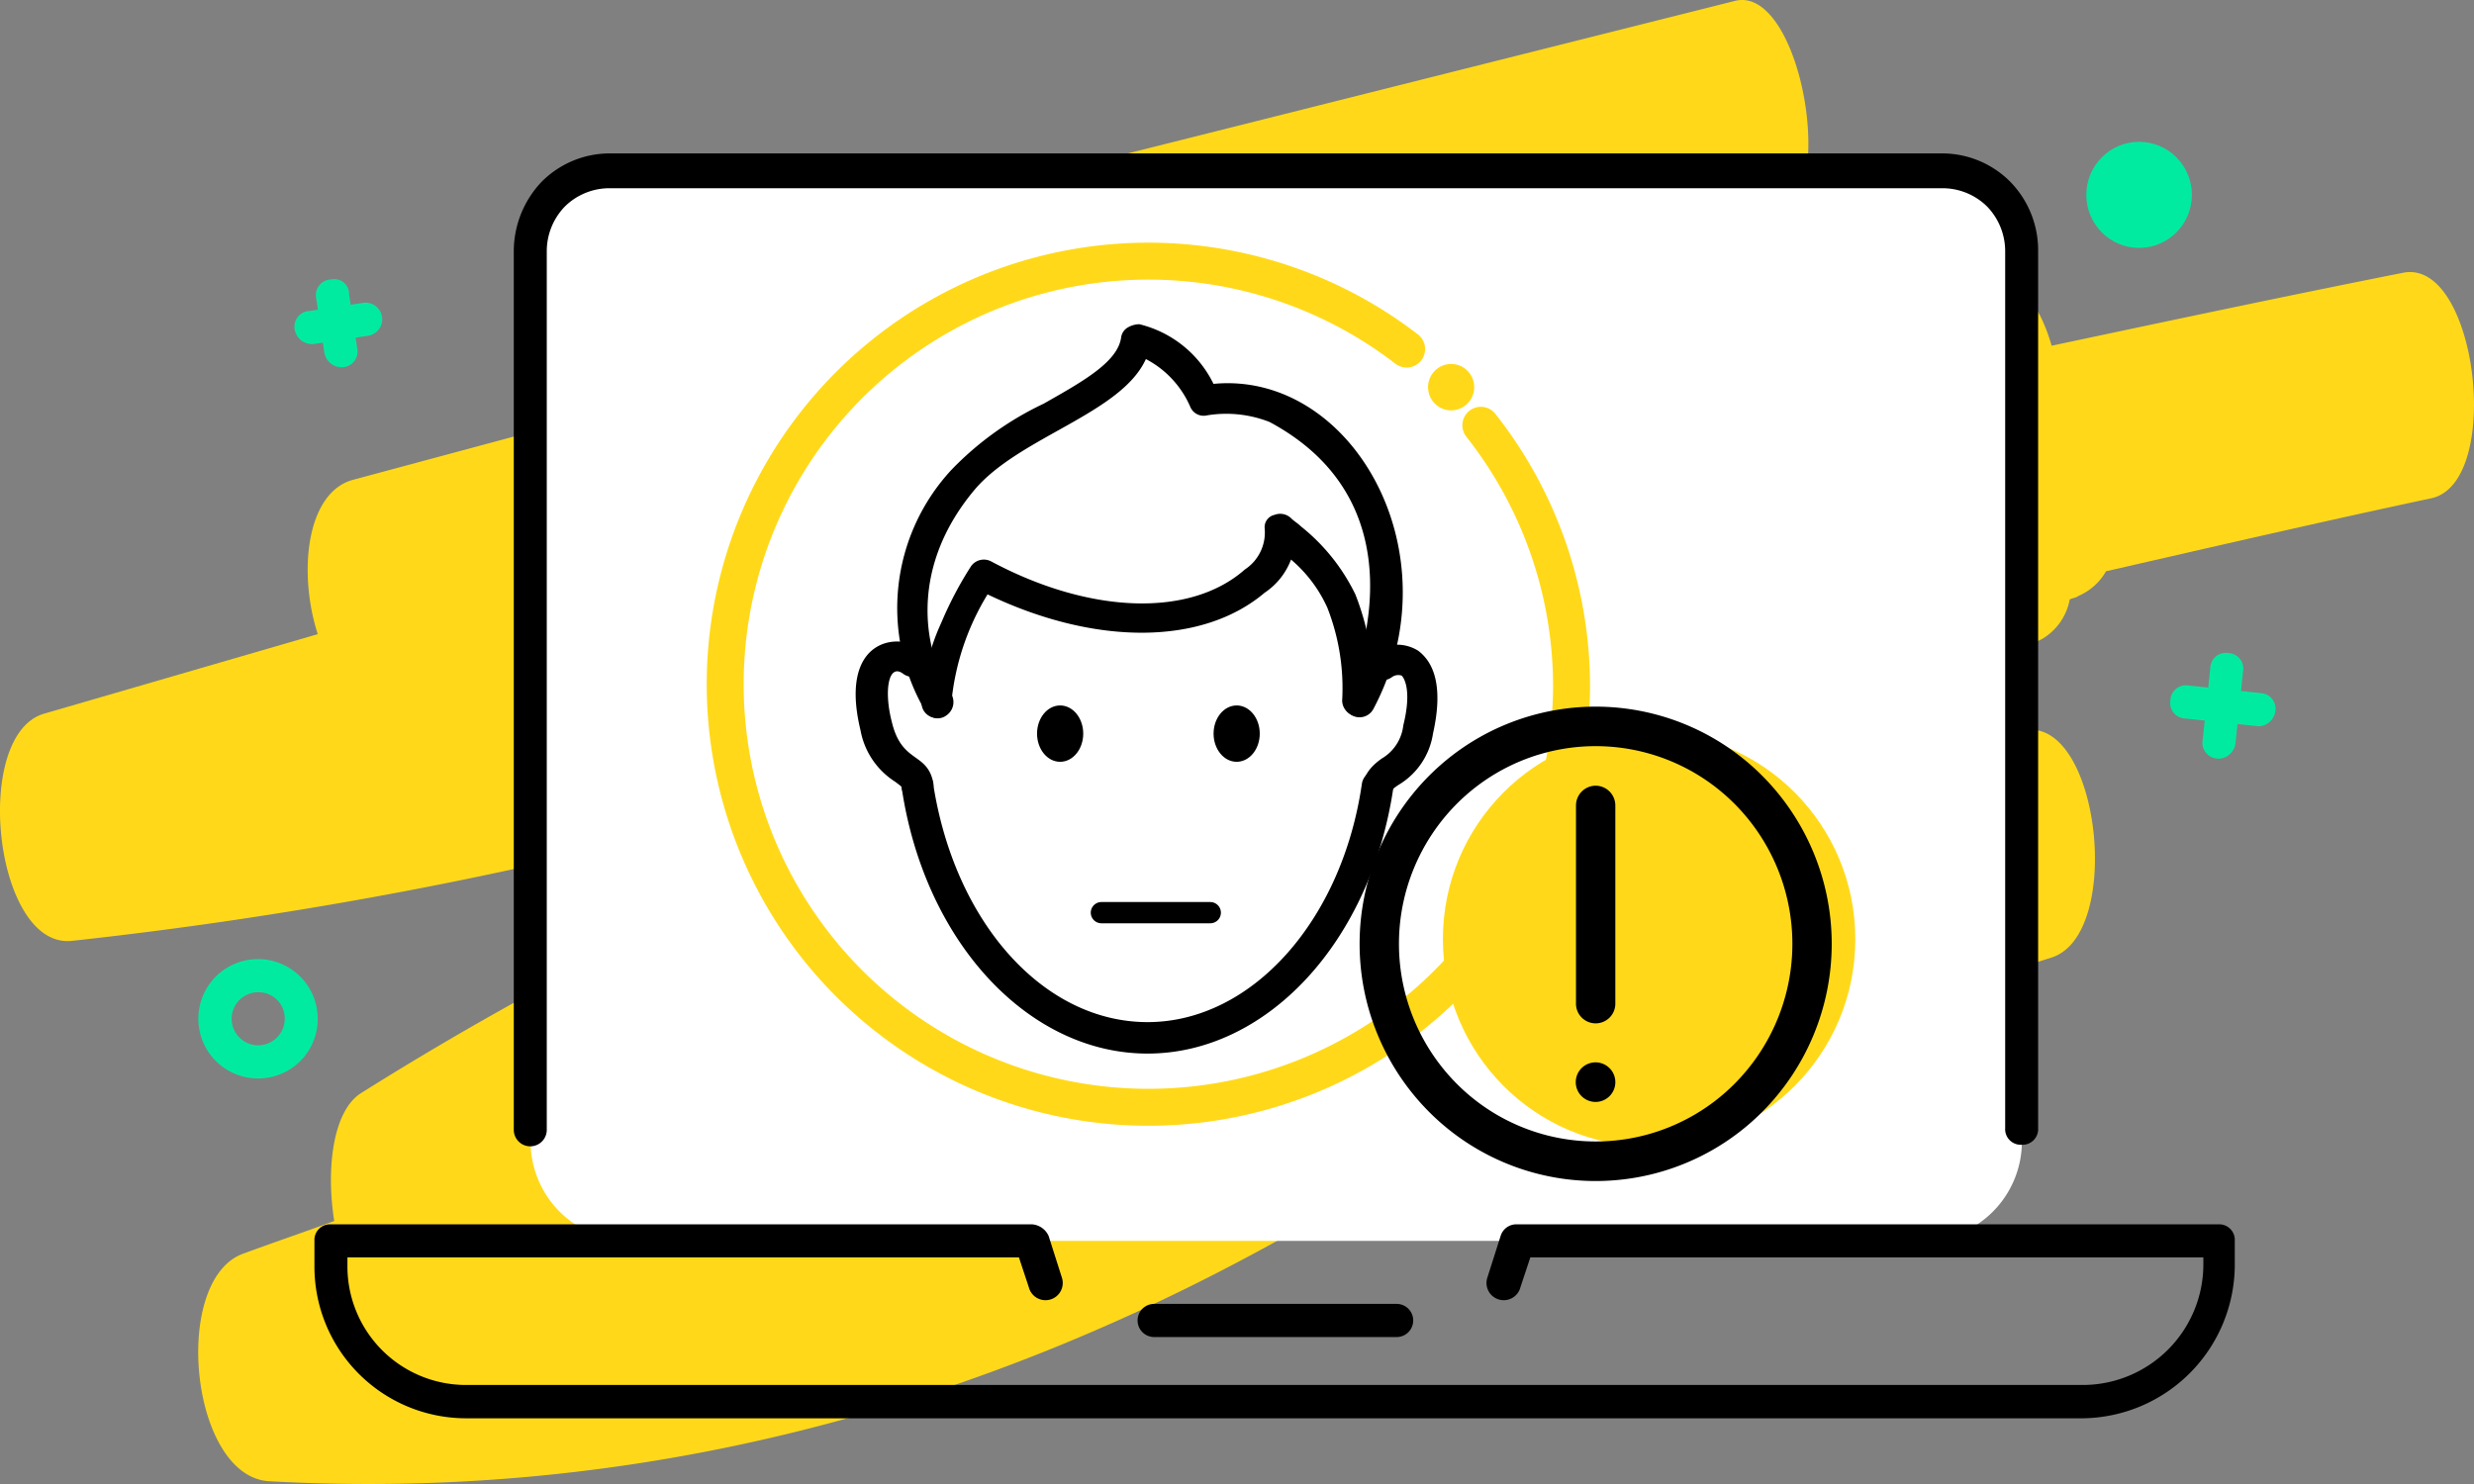 <svg xmlns="http://www.w3.org/2000/svg" width="150" height="90" viewBox="0 0 150 90"><rect x="0" y="0" width="150" height="90" fill="#808080" stroke="none"/><path d="M145.739,16.589c-7.1,1.408-14.2,2.916-21.306,4.424-.7-2.413-2-4.323-3.8-4.022-4.4.8-8.8,1.609-13.1,2.413,1-1.508,1.3-4.022,1.1-6.535,2.5-3.016.2-13.673-3.4-12.768L43.612,15.583c-2.3.6-3,4.625-2.4,8.244L21.406,29.156c-2.8.8-3.3,5.63-2.1,9.35L2.7,43.332c-4.4,1.307-3,14.276,1.7,13.774a257.616,257.616,0,0,0,36.01-6.535,13.278,13.278,0,0,0,5.5,2.916A196.782,196.782,0,0,0,21.906,66.355c-1.7,1.106-2.1,4.625-1.6,7.741-1.9.7-3.7,1.307-5.6,2.011-4.3,1.709-3.1,13.573,1.7,13.774C38.31,91.087,59.516,85.658,79.421,74.2a4.356,4.356,0,0,0,.7-.6c10-2.011,20.105-4.223,30.108-6.535,1.9-.4,2.7-3.117,2.7-6.032a91.8,91.8,0,0,0,11.5-2.916c4.4-1.408,2.9-14.679-1.7-13.774-2.2.4-4.5.9-6.7,1.307a13.979,13.979,0,0,0,.1-2.916c2.5-1.408,5.1-2.715,7.7-3.921a3.531,3.531,0,0,0,1.7-2.413c.2-.1.4-.1.5-.2a3.537,3.537,0,0,0,1.7-1.508c6.6-1.508,13.1-3.016,19.705-4.424C151.841,29.357,150.24,15.684,145.739,16.589Z" transform="translate(-0.04 -0.046)" fill="#ffd919"/><g transform="translate(32.169 10.41)"><path d="M116.623,75.247H38.2a6.035,6.035,0,0,1-6-6.032V16.432a6.035,6.035,0,0,1,6-6.032h78.421a6.035,6.035,0,0,1,6,6.032V69.215A6.035,6.035,0,0,1,116.623,75.247Z" transform="translate(-32.2 -10.4)" fill="#fff"/></g><g transform="translate(19.065 74.252)"><path d="M28.3,85.663a9.2,9.2,0,0,1-9.2-9.25V74.905a.947.947,0,0,1,1-1.005H62.612a1.2,1.2,0,0,1,1,.7l.8,2.513a1.045,1.045,0,1,1-2,.6l-.6-1.81H21.1v.5a7.19,7.19,0,0,0,7.2,7.239h98.126a7.321,7.321,0,0,0,7.2-7.239v-.5H92.82l-.6,1.81a1.045,1.045,0,1,1-2-.6l.8-2.513a.994.994,0,0,1,1-.7h42.511a.947.947,0,0,1,1,1.005v1.508a9.332,9.332,0,0,1-9.2,9.25Z" transform="translate(-19.1 -73.9)"/></g><g transform="translate(68.978 79.077)"><path d="M84.7,80.711H70A1.005,1.005,0,0,1,70,78.7H84.7a1.005,1.005,0,0,1,0,2.011Z" transform="translate(-69 -78.7)"/></g><g transform="translate(31.151 9.304)"><path d="M108.724,69.422a.947.947,0,0,1-1-1.005V15.232a3.9,3.9,0,0,0-1.1-2.715,3.855,3.855,0,0,0-2.7-1.106H23.1a3.855,3.855,0,0,0-2.7,1.106,3.9,3.9,0,0,0-1.1,2.715V68.517a1,1,0,1,1-2,0V15.232A6.119,6.119,0,0,1,19,11.009,5.821,5.821,0,0,1,23.1,9.3h80.822a5.821,5.821,0,0,1,4.1,1.709,5.942,5.942,0,0,1,1.7,4.223V68.417A.947.947,0,0,1,108.724,69.422Z" transform="translate(-17.3 -9.3)"/></g><g transform="translate(12.063 58.165)"><g transform="translate(0.1 0.101)"><ellipse cx="3.501" cy="3.519" rx="3.501" ry="3.519" fill="none"/></g><path d="M15.7,65.139a3.619,3.619,0,1,1,3.6-3.619A3.6,3.6,0,0,1,15.7,65.139Zm0-5.228a1.609,1.609,0,1,0,1.6,1.609A1.584,1.584,0,0,0,15.7,59.911Z" transform="translate(-12.1 -57.9)" fill="#00eba0"/></g><g transform="translate(17.849 16.929)"><g transform="translate(1.3)"><path d="M20.7,22.229a1.066,1.066,0,0,1-1-.9l-.5-3.318a.949.949,0,0,1,.9-1.106.9.9,0,0,1,1.1.9l.5,3.318a.949.949,0,0,1-.9,1.106Z" transform="translate(-19.185 -16.885)" fill="#00eba0"/></g><g transform="translate(0 1.408)"><path d="M18.9,20.814a1.066,1.066,0,0,1-1-.9.949.949,0,0,1,.9-1.106l3.3-.5a1.01,1.01,0,0,1,.2,2.011l-3.3.5Z" transform="translate(-17.885 -18.285)" fill="#00eba0"/></g></g><g transform="translate(126.494 8.6)"><ellipse cx="3.201" cy="3.217" rx="3.201" ry="3.217" fill="#00eba0"/></g><g transform="translate(131.928 39.267) rotate(6.024)"><g transform="translate(2.201 0.001)"><path d="M1.1,6.435H1A.949.949,0,0,1,0,5.429L0,1.005A.946.946,0,0,1,1,0,.949.949,0,0,1,2,1.006L2,5.43A1.066,1.066,0,0,1,1.1,6.435Z" transform="translate(0 0)" fill="#00eba0"/></g><g transform="translate(0.001 2.212)"><path d="M5.5,2.014H5.4l-4.4,0A.949.949,0,0,1,0,1.005.946.946,0,0,1,1,0L5.4,0a.949.949,0,0,1,1,1.006A1.066,1.066,0,0,1,5.5,2.014Z" transform="translate(0 0)" fill="#00eba0"/></g></g><ellipse cx="26.307" cy="26.442" rx="26.307" ry="26.442" transform="translate(43.272 15.336)" fill="#fff"/><path d="M89.812,25.753a25.561,25.561,0,0,1,5.5,15.986,25.658,25.658,0,1,1-10-20.61" transform="translate(-0.028 0.039)" fill="none" stroke="#ffd919" stroke-linecap="round" stroke-miterlimit="10" stroke-width="2.241"/><ellipse cx="1.4" cy="1.408" rx="1.4" ry="1.408" transform="translate(86.583 22.072)" fill="#ffd919"/><g transform="translate(51.88 19.659)"><g transform="translate(0 19.245)"><path d="M54.7,47.648c0-.1,0-.1-.4-.4a4.692,4.692,0,0,1-2.1-3.117c-1.8-7.44,5.3-5.63,3.9-3.619a.945.945,0,0,1-1.3.2c-.9-.7-1.2,1.005-.7,2.916.6,2.513,2.1,1.81,2.5,3.619a.926.926,0,0,1-.7,1.106A.911.911,0,0,1,54.7,47.648Z" transform="translate(-51.906 -38.742)"/></g><g transform="translate(30.765 19.441)"><path d="M83.4,48.451c-.9-.2-1.2-1.508.4-2.614a2.683,2.683,0,0,0,1.3-2.011c.5-2.011.1-2.815-.1-3.016a.659.659,0,0,0-.6.1A.934.934,0,0,1,83.3,39.4a2.414,2.414,0,0,1,2.7-.1c.8.6,1.6,1.91.9,5.027a4.382,4.382,0,0,1-2.1,3.117c-.3.2-.4.3-.4.4C84.4,48.149,83.9,48.551,83.4,48.451Z" transform="translate(-82.662 -38.937)"/></g><g transform="translate(2.78 27.048)"><path d="M69.6,63.692c-7.2,0-13.5-6.736-14.9-16.086a.963.963,0,0,1,1.9-.3c1.3,8.445,6.7,14.478,13,14.478s11.8-6.133,13-14.478a.962.962,0,0,1,1.9.3C83.108,56.956,76.806,63.692,69.6,63.692Z" transform="translate(-54.685 -46.503)"/></g><g transform="translate(2.52)"><path d="M56.1,43.025a12.334,12.334,0,0,1,1.6-14.578,19.021,19.021,0,0,1,5.6-4.022c2.3-1.307,4.5-2.513,4.7-4.022a.827.827,0,0,1,.4-.6,1.44,1.44,0,0,1,.7-.2,6.781,6.781,0,0,1,4.5,3.619c8.4-.8,14.7,10.255,9.7,19.706a.953.953,0,0,1-1.3.4.963.963,0,0,1-.4-1.307,9.25,9.25,0,0,0,.9-2.312c.8-2.916,2-10.154-5.5-14.176a7.186,7.186,0,0,0-3.8-.4.876.876,0,0,1-1-.5,5.911,5.911,0,0,0-2.7-2.916c-1.5,3.318-7.7,4.725-10.4,7.943-4.2,5.027-2.9,10.154-1.4,12.366a.982.982,0,0,1-.3,1.307A.872.872,0,0,1,56.1,43.025Z" transform="translate(-54.425 -19.6)"/></g><g transform="translate(3.992 11.502)"><path d="M55.9,42.461a13.182,13.182,0,0,1,1.2-4.826,22.268,22.268,0,0,1,1.8-3.418.951.951,0,0,1,1.2-.3c6,3.217,12.1,3.418,15.4.5a2.681,2.681,0,0,0,1.2-2.513.764.764,0,0,1,.6-.8.951.951,0,0,1,1,.2c.2.2.4.3.6.5a11.894,11.894,0,0,1,3.3,4.122,16.065,16.065,0,0,1,1.1,6.535.953.953,0,0,1-1.9-.1,13.337,13.337,0,0,0-.9-5.63,8.286,8.286,0,0,0-2.2-2.916,4.2,4.2,0,0,1-1.6,2.011c-3.8,3.217-10.3,3.217-16.8.1a15.341,15.341,0,0,0-2.2,6.636A.9.9,0,1,1,55.9,42.461Z" transform="translate(-55.896 -31.04)"/></g><line x1="6.602" transform="translate(14.898 35.691)" fill="none" stroke="#000" stroke-linecap="round" stroke-linejoin="round" stroke-miterlimit="10" stroke-width="1.289"/><ellipse cx="1.4" cy="1.709" rx="1.4" ry="1.709" transform="translate(10.997 23.124)"/><ellipse cx="1.4" cy="1.709" rx="1.4" ry="1.709" transform="translate(21.7 23.124)"/></g><ellipse cx="12.503" cy="12.567" rx="12.503" ry="12.567" transform="translate(87.483 44.392)" fill="#ffd919"/><g transform="translate(82.434 42.855)"><path d="M24.432,4.214a14.26,14.26,0,0,0-20.24,0,14.436,14.436,0,0,0,0,20.343,14.259,14.259,0,0,0,20.24,0A14.436,14.436,0,0,0,24.432,4.214ZM22.745,22.861a11.883,11.883,0,0,1-16.866,0,12.03,12.03,0,0,1,0-16.953,11.883,11.883,0,0,1,16.866,0A12.03,12.03,0,0,1,22.745,22.861Z" transform="translate(0)"/><path d="M235.856,85.338a1.2,1.2,0,0,0-1.193,1.2V98.524a1.193,1.193,0,1,0,2.385,0V86.537A1.2,1.2,0,0,0,235.856,85.338Z" transform="translate(-221.544 -80.543)"/><path d="M235.856,384a1.2,1.2,0,1,0,1.193,1.2A1.2,1.2,0,0,0,235.856,384Z" transform="translate(-221.544 -362.426)"/></g></svg>